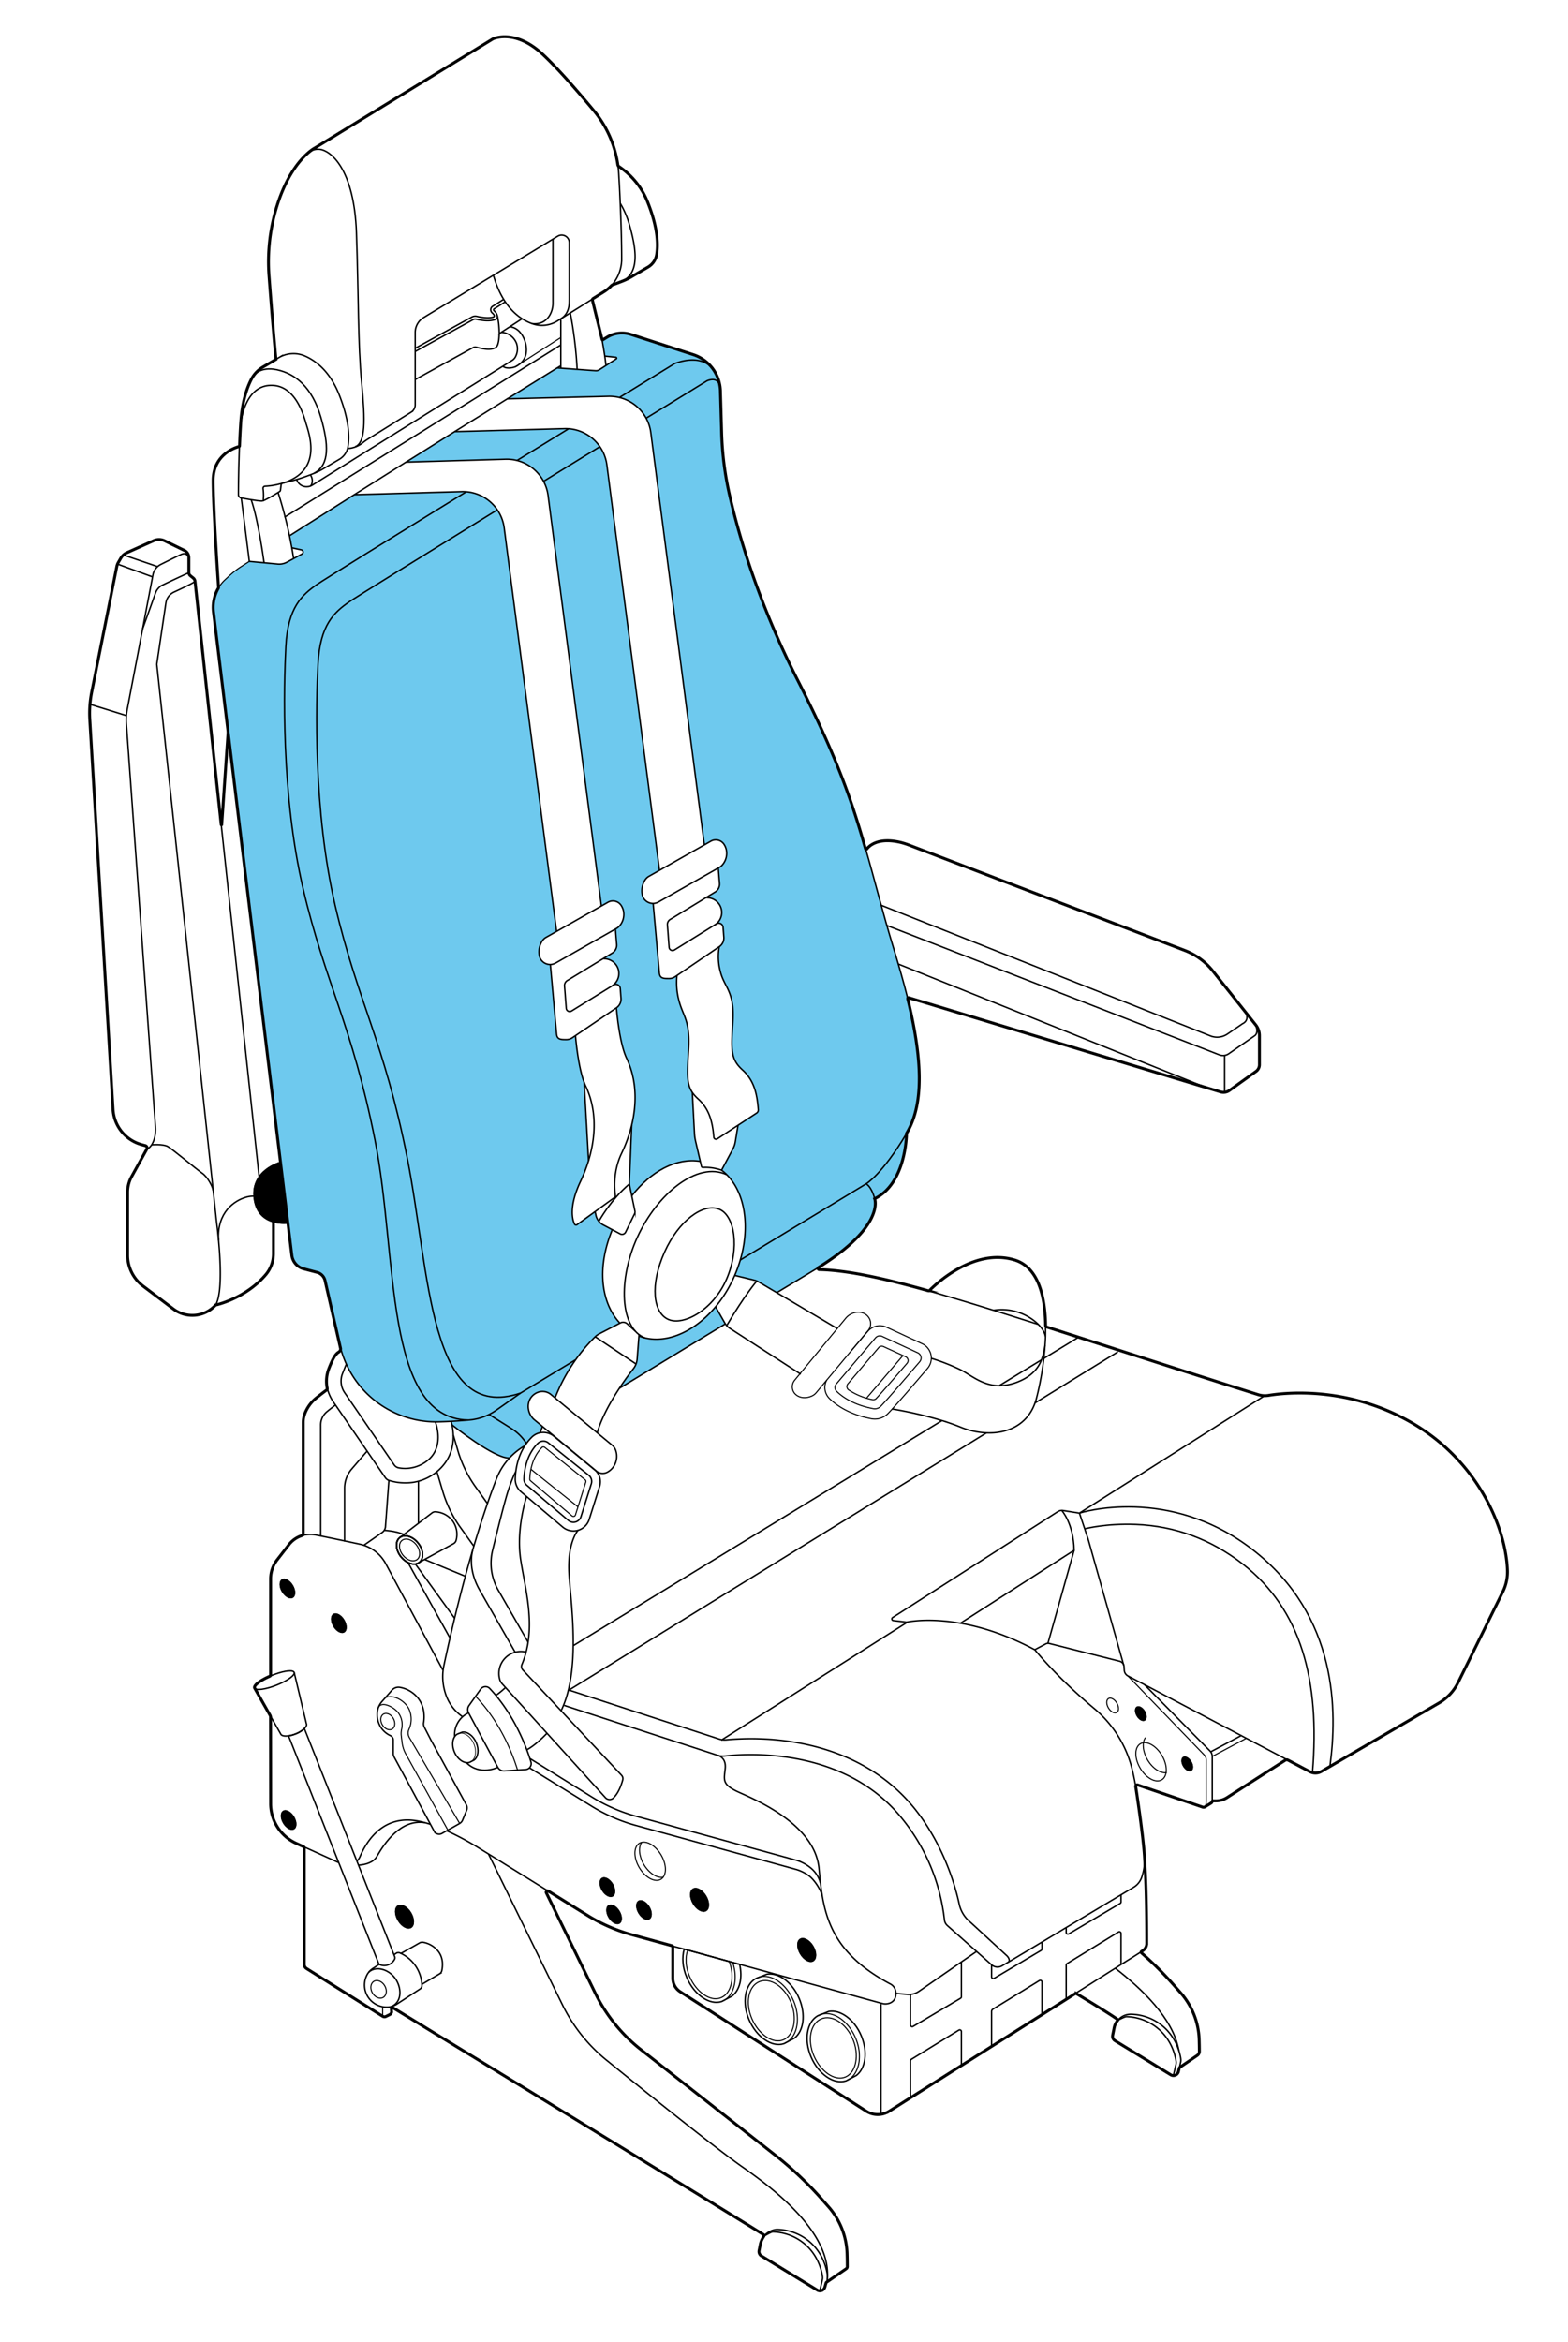 <svg viewBox="0 0 1080 1612.38" xmlns="http://www.w3.org/2000/svg"><defs><style>.cls-1{fill:#6ec9ee;}.cls-2,.cls-3,.cls-4,.cls-5{fill:none;stroke:#000;stroke-miterlimit:10;}.cls-3{stroke-width:0.75px;}.cls-4{stroke-width:0.5px;}.cls-5{stroke-width:2px;}</style></defs><g data-sanitized-data-name="Capa 2" data-name="Capa 2" id="Capa_2"><path d="M820.64,1212.52c1.58,2.64,1.57,5.55,0,6.5s-4.15-.43-5.73-3.07-1.57-5.55,0-6.5S819.06,1209.88,820.64,1212.52Z"></path><path d="M788.67,1177.89c1.58,2.64,1.57,5.55,0,6.49s-4.16-.42-5.73-3.06-1.57-5.55,0-6.5S787.1,1175.24,788.67,1177.89Z"></path><path d="M618.68,663.64c2.43,8.3,4.74,16.66,6.54,23.94,9.87,40.46,11.62,72.21-.82,92.67-17,28.59-27.92,34.73-27.92,34.73L509.86,867.4C516.73,844,513,821,500.53,808.64a32.43,32.43,0,0,0-3.56-3.09l7.8-14.61a15.91,15.91,0,0,0,1.68-5l1.87-11.36,12.82-8.37a2.55,2.55,0,0,0,1.15-2.32c-.86-11.29-3-20.26-10.84-27.35-8.17-7.41-7.92-13.28-6.66-33.45s-5.58-23.23-8.39-33.45a39.59,39.59,0,0,1-1-17.91,7.32,7.32,0,0,0,3.18-6.64l-.54-6.76a3,3,0,0,0-4.6-2.32l-.9.55A10.16,10.16,0,0,0,486.62,618l-.12-.19,6.26-3.81a6.37,6.37,0,0,0,2.85-5.83l-.85-10.57.71-.4a7.19,7.19,0,0,0,1.84-1.45,12.12,12.12,0,0,0,2.9-10.93,11.14,11.14,0,0,0-1.58-3.59,6.79,6.79,0,0,0-9-2.07l-4.48,2.54h0L448.26,297.82a28.46,28.46,0,0,0-3.21-9.94L487,262.13c6.55-2.57,8.4,1.34,8.91,3.71a.59.59,0,0,1,0,.14c.09.56.16,1.12.2,1.69.07.76.1,1.52.1,2.29l.81,27.89a219.59,219.59,0,0,0,5.3,42.19c6.2,27.4,19.62,74.17,47,128C575,518.35,585.78,548.56,595,580.45l.91,3.12c3.81,13.1,7.29,26.26,10.95,39.6q1.89,6.92,3.89,13.92,2.12,7.44,4.42,15C616.36,655.84,617.53,659.73,618.68,663.64Z" class="cls-1"></path><path d="M624.4,780.25s0,34.22-21.95,44.94c-2.55-9.19-6-10.21-6-10.21S607.37,808.84,624.4,780.25Z" class="cls-1"></path><path d="M602.45,825.19s7.48,18.6-38.63,47.28l-.05,0c-5.56,3.34-15.72,9.47-28.72,17.35h0l-12.36-7.32a10.76,10.76,0,0,0-1.4-.7,10.34,10.34,0,0,0-1.63-.53L506,878a89.84,89.84,0,0,0,3.84-10.62L596.48,815S599.9,816,602.45,825.19Z" class="cls-1"></path><path d="M560.25,1339.66c2.55,4.28,2.54,9,0,10.53s-6.73-.69-9.28-5-2.55-9,0-10.53S557.69,1335.38,560.25,1339.66Z"></path><path d="M444.2,921h0c16.11,3.81,34.69-4.82,48.62-21.5l6.35,11.14c.13.23.27.45.41.66-28.17,17.1-51.37,31.19-73,44.35,3.85-5.85,7.46-10.63,9.67-13.47a12.1,12.1,0,0,0,1.82-3.25,12.49,12.49,0,0,0,.75-3.33l1.31-16.87A17.09,17.09,0,0,0,444.2,921Z" class="cls-1"></path><path d="M491.89,255.23a27,27,0,0,1,4,10.61c-.51-2.37-2.36-6.28-8.91-3.71l-41.95,25.75a28.7,28.7,0,0,0-18.42-14.24l38.2-23.45c16-5.77,23.42.38,26,3.48l.11.13q.48.66.93,1.35Z" class="cls-1"></path><path d="M486.46,1305.11c2.55,4.28,2.54,9,0,10.53s-6.73-.69-9.28-5-2.55-9,0-10.53S483.9,1300.83,486.46,1305.11Z"></path><path d="M479.12,785.68l3.19,13.78c-16.54-2.64-33.92,6.83-47.17,23.74l-1.22-5.84a18.94,18.94,0,0,1-.34-2.38,17.75,17.75,0,0,1-.05-2.42l1.57-38c3.87-16,3.11-32.14-3.51-46.07-5.21-11-7-34.67-7-34.67l0,0a7.3,7.3,0,0,0,3.16-6.62l-.54-6.76a3,3,0,0,0-4.61-2.32l-.9.55A10.15,10.15,0,0,0,415.76,660l-.12-.2,6.25-3.8a6.37,6.37,0,0,0,2.86-5.83l-.85-10.57.71-.4a7.37,7.37,0,0,0,1.84-1.45,12.11,12.11,0,0,0,2.89-10.93,11.14,11.14,0,0,0-1.58-3.59,6.79,6.79,0,0,0-9-2.07l-4.53,2.56-36.7-282.56a28.45,28.45,0,0,0-3.14-9.81l38.8-23.86a28.53,28.53,0,0,1,4.83,12.6l36.25,279.07h0l-7.31,4.14a7.6,7.6,0,0,0-2.77,2.69,13.84,13.84,0,0,0-1.84,10l0,.15a7.56,7.56,0,0,0,7.54,5.83l4.3,47.88c.32,3.79,2.93,3.83,6.73,3.83a7.32,7.32,0,0,0,4.11-1.26l1.25-.84a47.68,47.68,0,0,0,1.6,18.09c2.81,10.21,7.62,13.28,6.37,33.45-1,16-1.37,23,2.6,28.9h0l1.45,27.89A33.44,33.44,0,0,0,479.12,785.68Z" class="cls-1"></path><path d="M386.27,253.46l11.25.83,12.79.93a3.82,3.82,0,0,0,2.37-.6l4.69-3,7.08-4.55a.61.61,0,0,0-.26-1.11l-7.58-.8h-.05c-.63-4.4-1.44-8.91-2.12-12.53l.27,1.08a.35.35,0,0,0,.52.2l2.85-1.75a19.75,19.75,0,0,1,16.43-1.95l42.93,13.91a27.1,27.1,0,0,1,13.36,9.55c-2.55-3.1-10-9.25-26-3.48l-38.2,23.45a28.39,28.39,0,0,0-7.64-.81l-69.58,1.73c12.77-7.93,24.32-15.08,34.36-21.28h0Z" class="cls-1"></path><path d="M447.33,1312.58c2.1,3.52,2.09,7.4,0,8.66s-5.53-.57-7.63-4.09-2.09-7.39,0-8.65S445.23,1309.07,447.33,1312.58Z"></path><path d="M426.74,1315.59c2.1,3.52,2.08,7.4,0,8.66s-5.53-.57-7.63-4.09-2.09-7.39,0-8.65S424.64,1312.08,426.74,1315.59Z"></path><path d="M427,910.89l-14.22,7.35a12.24,12.24,0,0,0-2.8,2,112.1,112.1,0,0,0-13.48,15.91l-.08,0h0L358.53,959c-63.32,21.44-62.26-82.53-78.09-162.19S246.23,689,230.94,623.68s-13.31-139.92-11.89-166.81,11.18-35.4,21.39-42.55c4.4-3.08,50.74-31.73,102.07-63.36a28.6,28.6,0,0,1,4.74,12.46l36.09,277.79-7.26,4.12A7.71,7.71,0,0,0,373.3,648a13.8,13.8,0,0,0-1.83,10l0,.15a7.53,7.53,0,0,0,7.54,5.82l4.3,47.89c.32,3.79,2.93,3.83,6.73,3.83a7.32,7.32,0,0,0,4.11-1.26l2.2-1.49s1.56,20.56,6,32.24v0l3,53.84a103.4,103.4,0,0,1-5.49,14.18c-8.17,17.29-5.65,26.35-4.21,29.42a1.19,1.19,0,0,0,1.78.44l12.45-9,.47,2.34a10,10,0,0,0,5.11,6.86l6.19,3.26h0C410.68,873.06,414.14,897.27,427,910.89Z" class="cls-1"></path><path d="M422.14,1296.87c2.1,3.52,2.09,7.39,0,8.65s-5.53-.56-7.63-4.08-2.09-7.39,0-8.65S420,1293.35,422.14,1296.87Z"></path><path d="M396.38,936.08l.08,0a119.21,119.21,0,0,0-14.16,26.21L379.51,960a9.11,9.11,0,0,0-8.56-1.72,10.4,10.4,0,0,0-5.07,3.52c-3.22,4.23-2.7,10.85,1.72,15.15l6,5-1.54,4.28a11.23,11.23,0,0,0-5.88,3.12,34.84,34.84,0,0,0-3.63,4.27,33.44,33.44,0,0,0-10.41-10.3l-15.35-9.62h0a37.5,37.5,0,0,0,4.95-2.94L358.53,959l37.84-22.9Z" class="cls-1"></path><path d="M391.63,295.16a28.67,28.67,0,0,1,21.54,12.32l-38.8,23.86A28.67,28.67,0,0,0,356.06,317C368.27,309.52,380.29,302.12,391.63,295.16Z" class="cls-1"></path><path d="M388.73,295.09a25.42,25.42,0,0,1,2.9.07c-11.34,7-23.36,14.36-35.57,21.87a28.18,28.18,0,0,0-7.83-.86l-68.66,2c11.6-7.28,22.82-14.29,33.53-21Z" class="cls-1"></path><path d="M362.58,993.64q-.6.83-1.14,1.68l-.84.51a44.84,44.84,0,0,0-9.62,7.85h0c-10.2.76-39.63-22.79-39.63-22.79h0c-.21-1-.44-1.81-.63-2.46q5.57-.3,11.57-.85l1.58-.14a37.08,37.08,0,0,0,13-3.73h0l15.35,9.62A33.44,33.44,0,0,1,362.58,993.64Z" class="cls-1"></path><path d="M358.53,959l-16.76,11.79a37.5,37.5,0,0,1-4.95,2.94,37.08,37.08,0,0,1-13,3.73l-1.58.14c-58.16-1.6-48.16-113.09-64-192.73s-34.22-107.74-49.51-173.11-13.3-139.91-11.89-166.8,11.18-35.41,21.4-42.56c4.42-3.1,51.22-32,102.88-63.86A28.67,28.67,0,0,1,342.51,351c-51.33,31.63-97.67,60.28-102.07,63.36-10.21,7.15-20,15.66-21.39,42.55s-3.4,101.45,11.89,166.81,33.67,93.45,49.5,173.11S295.21,980.42,358.53,959Z" class="cls-1"></path><path d="M181.85,387.4l9.46.88a11.15,11.15,0,0,0,6.38-1.31l4.54-2.47,5.74-3.12a1.54,1.54,0,0,0-.52-2.88L201,377.12c-.43-2.32-1-5.12-1.65-8.33,15.1-9.61,30-19.07,44.58-28.25l74-2.11a28,28,0,0,1,3.18.09c-51.66,31.83-98.46,60.76-102.88,63.86-10.22,7.15-20,15.66-21.4,42.56s-3.4,101.44,11.89,166.8,33.68,93.45,49.51,173.11,5.83,191.13,64,192.73q-6,.55-11.57.85-4.4.24-8.51.34l-2.36,0a68,68,0,0,1-65-49.85l-.31,0a2.44,2.44,0,0,0,0-.85l-10.64-46.52a7.61,7.61,0,0,0-5.49-5.67l-9.3-2.45a11,11,0,0,1-8.09-9.33l-2.64-21.68-5.21-42.78L157,503,147,421a26.41,26.41,0,0,1,3.34-16,1.09,1.09,0,0,0,.08-.15,0,0,0,0,1,0,0,25.54,25.54,0,0,1,4.56-5.63l2.92-2.7A59.22,59.22,0,0,1,166.2,390l5.53-3.55,8.89.83Z" class="cls-1"></path><path d="M283.22,1316.68c2.55,4.28,2.54,9,0,10.53s-6.73-.69-9.28-5-2.54-9,0-10.52S280.66,1312.4,283.22,1316.68Z"></path><path d="M237.16,1115.14c2.1,3.51,2.09,7.39,0,8.65s-5.53-.57-7.63-4.09-2.09-7.39,0-8.65S235.06,1111.62,237.16,1115.14Z"></path><path d="M202.58,1250.63c2.1,3.52,2.09,7.39,0,8.66s-5.53-.57-7.63-4.09-2.09-7.39,0-8.65S200.48,1247.12,202.58,1250.63Z"></path><path d="M201.75,1091.31c2.1,3.51,2.09,7.39,0,8.65s-5.53-.57-7.63-4.08-2.09-7.4,0-8.66S199.65,1087.79,201.75,1091.31Z"></path><path d="M188.32,841.6c-5.79-1.63-12.19-5.82-13.62-16.24-.09-.64-.15-1.26-.19-1.87a20.56,20.56,0,0,1,3.89-14c5.49-7.46,14.75-9.86,14.75-9.86l5.21,42.78A27.57,27.57,0,0,1,188.32,841.6Z"></path><path d="M209.25,108.08s3.92-6,11.07-5.27,23.66,13.1,25.19,57.53,1,76.6,3.58,103.15,2.65,41.14-4.42,44.06" class="cls-2"></path><path d="M174.4,258.89c.1-.16,4.45-6.92,16.5-4.31S215,266,221.17,287.83c5,17.73,6.2,32.07-4.81,37.94" class="cls-2"></path><path d="M427.23,140a63.56,63.56,0,0,1,6.53,15.56c5,17.73,6.2,32.07-4.81,37.94" class="cls-2"></path><path d="M181.49,344.6s-.27.68,0-2.47a40.37,40.37,0,0,0-.3-5.91,1.44,1.44,0,0,1,1.32-1.5,45.63,45.63,0,0,0,7.77-1c33.69-7.24,22.49-35.18,20.31-42.87-4.15-14.66-11.35-24.65-22-25.5-19.91-1.59-22.28,24.66-22.72,25.05" class="cls-2"></path><path d="M239.42,308.77a18.52,18.52,0,0,0,11.17-4.55c.85-.64,1.71-1.25,2.61-1.81l30-18.69a5.89,5.89,0,0,0,2.77-5v-49.8a12.07,12.07,0,0,1,5.82-10.33l92.36-56a5.24,5.24,0,0,1,7.95,4.48V206c-.09,3.41.3,10.3-6.87,14.07" class="cls-2"></path><path d="M386.27,251.74l-2.49,1.54h0c-10,6.2-21.59,13.35-34.36,21.28h0c-11.23,7-23.4,14.54-36.3,22.59-10.71,6.69-21.93,13.7-33.53,21S256.13,332.86,244,340.54c-14.55,9.18-29.48,18.64-44.58,28.25" class="cls-2"></path><path d="M191.53,339a300.89,300.89,0,0,1,10.7,45.49" class="cls-2"></path><path d="M166.19,342.78l5.54,43.68,8.89.83,10.69,1a11.15,11.15,0,0,0,6.38-1.31l4.54-2.47,5.74-3.12a1.54,1.54,0,0,0-.52-2.88L201,377.12" class="cls-2"></path><path d="M173,344c5.14,14.83,8.88,43.42,8.88,43.42" class="cls-2"></path><path d="M425.59,113.58c.24,1.84.49,4.36.6,6.22.36,6.09.72,13,1,20.16.57,12.66,1,26.38,1,38.8a27.14,27.14,0,0,1-7.06,17.82" class="cls-2"></path><path d="M380.83,164.6v43.92a16.69,16.69,0,0,1-2,8.11c-1.91,3.44-5.57,7-12.49,6.16" class="cls-2"></path><path d="M416.61,245.15l7.58.8a.61.61,0,0,1,.26,1.11l-7.08,4.55-4.69,3a3.82,3.82,0,0,1-2.37.6l-12.79-.93-11.25-.83-2.49-.18h0" class="cls-2"></path><line y2="253.46" x2="386.27" y1="219.44" x1="386.27" class="cls-2"></line><path d="M392.79,215.36a286.72,286.72,0,0,1,4.73,38.93" class="cls-2"></path><path d="M391.63,295.16c-11.34,7-23.36,14.36-35.57,21.87" class="cls-2"></path><path d="M426.63,273.64l38.2-23.45c16-5.77,23.42.38,26,3.48l0,0,.09.11a9.41,9.41,0,0,1,.93,1.35.3.3,0,0,1,.05.08" class="cls-2"></path><path d="M321.16,338.52c-51.66,31.83-98.46,60.76-102.88,63.86-10.22,7.15-20,15.66-21.4,42.56s-3.4,101.44,11.89,166.8,33.68,93.45,49.51,173.11,5.83,191.13,64,192.73" class="cls-2"></path><path d="M509.86,867.4,596.48,815s10.89-6.14,27.92-34.73" class="cls-2"></path><path d="M413.17,307.48l-38.8,23.86" class="cls-2"></path><path d="M445.05,287.88,487,262.13c6.55-2.57,8.4,1.34,8.91,3.71v0a.17.17,0,0,1,0,.07,8.49,8.49,0,0,1,.21,1.74" class="cls-2"></path><path d="M342.51,351c-51.33,31.63-97.67,60.28-102.07,63.36-10.21,7.15-20,15.66-21.39,42.55s-3.4,101.45,11.89,166.81,33.67,93.45,49.5,173.11S295.21,980.42,358.53,959l37.84-22.9h0" class="cls-2"></path><path d="M610.79,637.09l229.1,89.08a6.91,6.91,0,0,0,6.41-.76l18.1-12.56s2.65-1.75.47-7.34" class="cls-2"></path><line y2="751.93" x2="843.48" y1="726.53" x1="843.48" class="cls-2"></line><line y2="748.58" x2="830.47" y1="663.62" x1="618.65" class="cls-2"></line><path d="M606.91,623.17l226.76,89.94a12.66,12.66,0,0,0,11.76-1.3l10.46-7.13s6.31-2.53.49-9.85" class="cls-2"></path><line y2="567.72" x2="152.37" y1="819.4" x1="179.47" class="cls-2"></line><path d="M130.11,383.86s-1.33-3.95-5.18-2.24c-2.48,1.09-9.52,4.6-14.21,6.95a10.1,10.1,0,0,0-5.38,7.12L87.66,488.25a39.1,39.1,0,0,0-.59,10.13l20,277.17a23.39,23.39,0,0,1-1,9.07c-.89,2.65-2.4,5.37-5,6.47" class="cls-2"></path><path d="M130.11,394.21s-11.85,5.47-18,8.47a9.83,9.83,0,0,0-5,5.53l-8.87,24.71" class="cls-2"></path><path d="M134.34,400.2c-.78.94-9,4.86-14.48,7.38a9.84,9.84,0,0,0-5.6,7.49L108,457.28l41.2,384.25s6.13,45.28-.68,56.85" class="cls-2"></path><path d="M104.43,788.11s8-.71,11.21,1.17,19.74,15.66,23.66,18.38,7.25,9.46,7.51,11.88" class="cls-2"></path><line y2="390.06" x2="108.54" y1="382.04" x1="84.99" class="cls-2"></line><line y2="397.14" x2="105.07" y1="388.33" x1="80.96" class="cls-2"></line><line y2="492.6" x2="86.97" y1="484.77" x1="61.78" class="cls-2"></line><path d="M198.36,842.42s-20.93,2.86-23.66-17.06c-2.76-20.21,18.45-25.71,18.45-25.71Z"></path><path d="M181.43,825.7c-.77.26-4.09-3.83-12-1.53s-20.07,10.23-18.92,29.62" class="cls-2"></path><path d="M596.48,815s3.42,1,6,10.21" class="cls-2"></path><line y2="1197.96" x2="496.74" y1="1116.53" x1="625.25" class="cls-2"></line><polyline points="743.46 1041.63 743.47 1041.63 870.98 960.83" class="cls-2"></polyline><polyline points="391.38 1163.79 391.38 1163.78 679.36 986.43" class="cls-2"></polyline><line y2="965.75" x2="712.93" y1="930.63" x1="769.96" class="cls-2"></line><line y2="1132.87" x2="394.82" y1="977.98" x1="648.74" class="cls-2"></line><line y2="953.85" x2="688.3" y1="936.1" x1="717.39" class="cls-2"></line><polyline points="718.96 935.15 718.96 935.14 742.85 920.57" class="cls-2"></polyline><path d="M392,1163.5l103.31,33.65a12,12,0,0,0,4.95.54,185,185,0,0,1,44,1.18c36.46,5.4,66.29,21.62,86.28,46.9,16.39,20.74,25.91,45.51,30.13,64.94a21.8,21.8,0,0,0,7.13,12l25.18,23.15a7.77,7.77,0,0,1,1.42,1.56c.68,1,1.21,2.72-.06,3.48" class="cls-2"></path><path d="M788.3,1278.31a.57.57,0,0,0,0,.13,37.14,37.14,0,0,1-1.93,13.88,12.92,12.92,0,0,1-5.61,6.9l-8.62,5.14-37.79,22.56-16.68,10L695.75,1350l-.08,0-5.44,3.24a6.15,6.15,0,0,1-7.24-.68l-10.38-9.2-20.1-17.82a6.11,6.11,0,0,1-2-3.88,134.09,134.09,0,0,0-28.63-69.09c-39.86-50.43-108.53-45.36-122.56-43.73a12.25,12.25,0,0,1-5.17-.52L388.58,1174" class="cls-2"></path><path d="M497,805.55a32.43,32.43,0,0,1,3.56,3.09c14.34,14.25,17.13,42.48,5.49,69.38-13,30.14-39.74,48.24-61.79,43h0a32.62,32.62,0,0,1-4.05-1.25h0" class="cls-2"></path><path d="M435.14,823.2c13.25-16.91,30.63-26.38,47.17-23.74" class="cls-2"></path><path d="M427,910.89c-12.82-13.62-16.28-37.84-5.28-64.39" class="cls-2"></path><path d="M444.23,921.05c-17.44-6.75-18.48-40.46-5.24-69.35,13.69-29.86,41.23-52.5,61.54-43.06" class="cls-2"></path><path d="M500.53,880.34c-9.13,21.23-29.46,32.5-40.06,28s-13-23.62-2.67-46.57c9.45-21.08,26.31-33.9,37.57-29.36C506.05,836.74,509.66,859.11,500.53,880.34Z" class="cls-2"></path><path d="M244,340.54l74-2.11a28,28,0,0,1,3.18.09,28.69,28.69,0,0,1,26.09,24.9l36.09,277.79" class="cls-2"></path><path d="M279.57,318.13l68.66-2a28.18,28.18,0,0,1,7.83.86,28.68,28.68,0,0,1,21.45,24.12l36.7,282.56" class="cls-2"></path><path d="M454.25,599.16h0L418,320.08a28.68,28.68,0,0,0-29.27-25l-75.63,2.06" class="cls-2"></path><path d="M349.4,274.56,419,272.83a28.7,28.7,0,0,1,29.27,25l36.87,283.83" class="cls-2"></path><path d="M238.57,939.11c-.09.14.28-1-2.69,6.53a14.09,14.09,0,0,0,1.51,13.1l34.07,49.64a4.92,4.92,0,0,0,3.34,2.11,24.56,24.56,0,0,0,20.9-6.13c10.33-9.73,4.35-25,4.13-25.56" class="cls-2"></path><path d="M904,1220.35c5.34-64-7.92-112.36-48-143.66-21.83-17-46.67-26.22-73.84-27.27-20.59-.8-34.9,3-35,3" class="cls-2"></path><path d="M916,1216.12c5.15-38,5.58-103.44-52.64-148.89s-119.91-25.6-119.91-25.6" class="cls-2"></path><path d="M774,1146.35l-24.51-86.78-6-17.94-11.29-1.79a5.18,5.18,0,0,0-3.6.75L614.8,1113.53a1.13,1.13,0,0,0,.48,2.07l9.26,1.08s36.62-8.59,88.2,19" class="cls-2"></path><path d="M220.87,1057.33V981a11.91,11.91,0,0,1,4.51-9.36l1.22-1c1.27-1,3.59-2.81,4.49-3.49" class="cls-2"></path><path d="M494.12,1208.34a4,4,0,0,1,.64.18h0c1.59.56,5.37,2.55,4.76,8.83-.76,7.92-2.55,11,9.19,16.34s52.69,22.13,55.41,52.77c.29,3.29.6,6.54,1,9.74,0,0,0,0,0,.06,3,26.09,10.36,49.51,48.24,69.57a6.84,6.84,0,0,1,3.58,5.09c.38,2.73,0,6.21-3.79,7.91a8.37,8.37,0,0,1-5.65.33l-98.08-26.92-4.74-1.3-2.41-.66-28.63-7.85-2.4-.66-8.09-2.1" class="cls-2"></path><path d="M245.82,1281.19A9.67,9.67,0,0,0,248,1278c5-11.63,16.65-29.25,40.75-24.24,1.28.27,2.58.58,3.9.94h0c1.28.35,2.58.74,3.87,1.17" class="cls-2"></path><path d="M292.68,1254.74h0C276,1252,264.72,1269,259.56,1278c-2.39,4.18-7.75,5.64-12.6,6" class="cls-2"></path><path d="M768.16,1354.91c17.92,13.88,39.8,34.35,43.75,56.49,0,0,0,0,0,0" class="cls-2"></path><path d="M776.91,1153.76l52.4,54.21a5.36,5.36,0,0,1,1.51,3.74v28.42c0,.36-.17,3.36-1,3.85" class="cls-3"></path><path d="M788.36,1159.78l45.09,45.64a5.36,5.36,0,0,1,1.51,3.73v31.09" class="cls-2"></path><path d="M617.06,1372.21l7.71.73a12.34,12.34,0,0,0,8.19-2.14l39.65-27.42" class="cls-2"></path><line y2="1455.66" x2="606.79" y1="1379.51" x1="606.79" class="cls-2"></line><path d="M271.84,1346.89a2.31,2.31,0,0,1-.13,2,8.16,8.16,0,0,1-3.48,3.36,8.25,8.25,0,0,1-6.12.41,2.26,2.26,0,0,1-1.44-1.34l-61.92-156.36a21.45,21.45,0,0,0,4.76-1.3,18.46,18.46,0,0,0,6.14-3.75Z" class="cls-2"></path><path d="M382.3,962.35a121.86,121.86,0,0,1,27.64-42.14,11.9,11.9,0,0,1,2.8-2l14.51-7.5a4.25,4.25,0,0,1,4.89.71c1.41,1.36,3.36,3.17,5.38,4.88" class="cls-2"></path><path d="M440.15,918.77l-1.31,16.88a12.36,12.36,0,0,1-2.57,6.58c-5.59,7.16-19.95,26.66-25,44.32" class="cls-2"></path><line y2="938.98" x2="438.09" y1="920.21" x1="409.94" class="cls-2"></line><path d="M285.93,239.76,325,218.24a4.83,4.83,0,0,1,3.47-.47c1.76.43,7.28,1.6,11.19.56a1,1,0,0,0,.61-1.5A5.77,5.77,0,0,0,339,215.4a2.88,2.88,0,0,1-1-2,2.8,2.8,0,0,1,1.3-2.56l7.56-4.77" class="cls-2"></path><path d="M285.93,242l40-22a2.81,2.81,0,0,1,2-.27c2.61.63,9.54,2,13.89-.08a1.15,1.15,0,0,0,.6-.71c.26-.9.39-2.84-2.15-5.05a.8.8,0,0,1,.09-1.29l7.56-4.78" class="cls-2"></path><path d="M285.93,261.29l40-22.05a2.87,2.87,0,0,1,2-.28c2.61.64,10.22,3,13.89-.07,1.7-1.44,1.95-7.08,2-8.74a.84.84,0,0,1,.4-.71l15.34-10" class="cls-2"></path><path d="M342.54,217.23a60.23,60.23,0,0,1,1.31,13.61" class="cls-2"></path><line y2="356.07" x2="195.93" y1="237.45" x1="386.27" class="cls-2"></line><path d="M351.2,224.93c5.6.6,8.77,5.38,10.24,9.51,1.54,4.35,3.05,13.37-6.48,18.07,0,0-5.48,2.14-8.64-.37" class="cls-2"></path><path d="M345.33,228.75a11.88,11.88,0,0,1,10.46,7.7,11.72,11.72,0,0,1-.66,9,6.36,6.36,0,0,1-2.4,2.66L215.07,334a7,7,0,0,1-3.34,1.05,7.1,7.1,0,0,1-7.39-4.95" class="cls-2"></path><path d="M213.8,334.56c1-.44,2.39-4.47-.12-7.75" class="cls-2"></path><path d="M365,1210.59l42.33,26.26A116.75,116.75,0,0,0,438,1250.27l109.77,30.13a27.7,27.7,0,0,1,10,5,19.78,19.78,0,0,1,7.29,10.89" class="cls-2"></path><path d="M364.74,1217l42.56,26.26A116.75,116.75,0,0,0,438,1256.63l109.77,30.13a27.7,27.7,0,0,1,10,5c3,2.44,7.45,8.59,8.56,13.47" class="cls-2"></path><path d="M426.6,955.7c21.64-13.16,44.84-27.25,73-44.35" class="cls-2"></path><path d="M396.44,974l-.06,0" class="cls-2"></path><path d="M318.65,1181.82A30.28,30.28,0,0,1,307,1166.39a37.65,37.65,0,0,1-1.14-20.43c14.31-66.92,28.35-108,36.11-128a45.06,45.06,0,0,1,18.61-22.17l.84-.51" class="cls-2"></path><path d="M563.82,872.48c-5.55,3.33-15.73,9.48-28.77,17.38" class="cls-2"></path><path d="M731.3,1039.78s8.17,8.9,8.51,27.45l-78.32,50.19" class="cls-2"></path><line y2="1131.29" x2="721.78" y1="1067.23" x1="739.81" class="cls-2"></line><path d="M492.85,899.54l6.35,11.15a11,11,0,0,0,3.59,3.79L551.55,946" class="cls-2"></path><path d="M506,878l13.63,3.29a11.55,11.55,0,0,1,3,1.23l54,32" class="cls-2"></path><path d="M521.28,881.85s-8.45,9.77-20.75,30.69" class="cls-2"></path><path d="M684.29,902a36.12,36.12,0,0,1,30.91,9.74c2.73,2.77,4.49,5.75,4.92,8.46" class="cls-2"></path><path d="M641.46,935.07a145.61,145.61,0,0,1,20,7.82c7.2,3.63,15,10.94,26.81,11a35.1,35.1,0,0,0,13.57-2.93c9.08-3.76,13.33-9.31,15.52-14.82a43.28,43.28,0,0,0,2.42-10.05" class="cls-2"></path><path d="M382.73,662.93a7.62,7.62,0,0,1-11.23-4.82l0-.14a13.8,13.8,0,0,1,1.83-10,7.63,7.63,0,0,1,2.78-2.69l42.66-24.19a6.81,6.81,0,0,1,9,2.08,11.14,11.14,0,0,1,1.58,3.59,12.08,12.08,0,0,1-2.89,10.93,7.6,7.6,0,0,1-1.84,1.45Z" class="cls-2"></path><path d="M423.9,639.59l.85,10.57a6.35,6.35,0,0,1-2.86,5.82l-31.14,19a4,4,0,0,0-1.93,3.74L390,694.11a2.39,2.39,0,0,0,3.65,1.86l28.94-17.9a3,3,0,0,1,4.61,2.33l.54,6.76a7.32,7.32,0,0,1-3.18,6.64l-30.36,20.6a7.32,7.32,0,0,1-4.11,1.26c-3.8,0-6.41,0-6.73-3.83l-4.3-47.9" class="cls-2"></path><path d="M415.76,660a10.15,10.15,0,0,1,5.91,18.64" class="cls-2"></path><path d="M453.59,620.9a7.63,7.63,0,0,1-11.23-4.82l0-.14a13.84,13.84,0,0,1,1.84-10,7.45,7.45,0,0,1,2.77-2.69l42.67-24.19a6.81,6.81,0,0,1,9,2.08,11.14,11.14,0,0,1,1.58,3.59,12.12,12.12,0,0,1-2.9,10.93,7.24,7.24,0,0,1-1.84,1.45Z" class="cls-2"></path><path d="M494.76,597.56l.85,10.57a6.34,6.34,0,0,1-2.85,5.82l-31.15,19a4,4,0,0,0-1.92,3.74l1.16,15.43a2.39,2.39,0,0,0,3.65,1.86L493.44,636a3,3,0,0,1,4.6,2.33l.54,6.76a7.32,7.32,0,0,1-3.18,6.64L465,672.37a7.32,7.32,0,0,1-4.11,1.26c-3.8,0-6.41,0-6.73-3.83l-4.3-47.9" class="cls-2"></path><path d="M486.62,618a10.16,10.16,0,0,1,5.92,18.64" class="cls-2"></path><path d="M396.38,712.91s1.8,23.71,7,34.66c9.35,19.66,6.87,43.66-3.5,65.62-8.17,17.29-5.65,26.34-4.21,29.42a1.19,1.19,0,0,0,1.78.44l25.85-18.71a1.41,1.41,0,0,0,.56-1.34c-.5-3.33-1.89-16.2,4.21-28.91,10.51-21.89,12.86-46,3.51-65.62-5.21-11-7-34.66-7-34.66" class="cls-2"></path><path d="M495.4,651.77a39.59,39.59,0,0,0,1,17.91c2.81,10.21,9.65,13.28,8.39,33.45s-1.51,26,6.66,33.44c7.83,7.1,10,16.07,10.84,27.36a2.52,2.52,0,0,1-1.15,2.31L494,784a1.52,1.52,0,0,1-2.34-1.15c-.92-10.8-3.17-19.43-10.76-26.3-8.17-7.4-7.91-13.28-6.65-33.45s-3.56-23.23-6.37-33.44a48,48,0,0,1-1.6-18.1" class="cls-2"></path><path d="M662.19,1350.58h0v24a1.18,1.18,0,0,1-.57,1L628.9,1395a1.17,1.17,0,0,1-1.77-1v-21.1" class="cls-2"></path><path d="M662.19,1421.9v-23.37a1.17,1.17,0,0,0-1.78-1l-32.72,20.11a1.16,1.16,0,0,0-.56,1v25.43" class="cls-2"></path><path d="M717.68,1386.82v-22.4a1.17,1.17,0,0,0-1.78-1l-27.67,17-4.35,2.69a1.88,1.88,0,0,0-.9,1.61v24h0" class="cls-2"></path><path d="M717.68,1336.88v4.76a1.18,1.18,0,0,1-.57,1l-32.35,19.21a1.17,1.17,0,0,1-1.77-1v-8.27" class="cls-2"></path><path d="M772.15,1304.36v4.93a1.18,1.18,0,0,1-.57,1l-35.45,21a1.17,1.17,0,0,1-1.77-1v-3.42" class="cls-2"></path><path d="M734.36,1376.28v-23.54a1.16,1.16,0,0,1,.56-1L770.37,1330a1.17,1.17,0,0,1,1.78,1v21.43h0" class="cls-2"></path><path d="M290.57,1366l12.31-7.29a3.28,3.28,0,0,0,1.4-2c.59-2.69,1.4-8.74-2.6-13.66a17.05,17.05,0,0,0-10.39-6,3.86,3.86,0,0,0-2.36.48s-12.83,7.35-12.83,7.18" class="cls-2"></path><ellipse transform="translate(-649.8 313.85) rotate(-30)" ry="6.4" rx="4.91" cy="1369.46" cx="260.75" class="cls-3"></ellipse><path d="M300.93,1013.07l4,13.45a83,83,0,0,0,12.05,24.76l9.42,13.19" class="cls-2"></path><path d="M312.23,987.86l3.15,10.71a82.64,82.64,0,0,0,12,24.75l8.35,11.69" class="cls-2"></path><path d="M321.31,1213.49c9.4,9.25,21.56,3.13,21.56,3.13" class="cls-2"></path><path d="M313.18,1195.53a16.55,16.55,0,0,1,9.56-16.41" class="cls-2"></path><path d="M331.05,1162.84l-8,11.25a4.78,4.78,0,0,0-.32,5l20.13,37.5a4.77,4.77,0,0,0,4.51,2.51l14.68-.94a4.08,4.08,0,0,0,3.65-5.23c-2.95-9.77-11.15-32.31-28.4-50.59A4.07,4.07,0,0,0,331.05,1162.84Z" class="cls-2"></path><path d="M327.5,1167.84a3.74,3.74,0,0,1,.76.63c17,18,25.17,40,28.24,50.08" class="cls-3"></path><path d="M367.6,977l43.1,35.67a6.84,6.84,0,0,0,7.66.76A12.21,12.21,0,0,0,423,1009a12.73,12.73,0,0,0,1.11-10.54,8.12,8.12,0,0,0-2.58-3.69l-42-34.76a9.11,9.11,0,0,0-8.56-1.72,10.4,10.4,0,0,0-5.07,3.52C362.66,966.06,363.18,972.68,367.6,977Z" class="cls-2"></path><path d="M394.93,1053.92a11.46,11.46,0,0,1-7.38-2.72L358.94,1027a11.35,11.35,0,0,1-4.05-9c.18-6.64,1.9-19.18,11.32-28.59a11.28,11.28,0,0,1,8-3.32,11.5,11.5,0,0,1,7.18,2.52l27.81,22.87a10.63,10.63,0,0,1,3.78,11.79l-7.15,22.68A11.41,11.41,0,0,1,394.93,1053.92Z" class="cls-2"></path><path d="M377.67,993.25l27.82,22.29a5.43,5.43,0,0,1,1.79,5.89l-7.14,22.67a5.44,5.44,0,0,1-8.71,2.52l-28.62-24.22a5.4,5.4,0,0,1-1.92-4.27c.14-5.09,1.43-16.39,9.56-24.52A5.43,5.43,0,0,1,377.67,993.25Z" class="cls-2"></path><path d="M394.93,1043.92a1.41,1.41,0,0,1-.92-.35l-28.61-24.22a1.4,1.4,0,0,1-.52-1.11c.12-4.15,1.17-14.57,8.4-21.8a1.35,1.35,0,0,1,1-.39,1.48,1.48,0,0,1,.93.33L403,1018.66a1.45,1.45,0,0,1,.48,1.57l-7.14,22.67A1.45,1.45,0,0,1,394.93,1043.92Z" class="cls-3"></path><line y2="1037.3" x2="398.09" y1="1011.44" x1="365.68" class="cls-3"></line><path d="M386.47,1177.72a72.57,72.57,0,0,0,4.91-13.93c2.41-9.74,3.32-20.4,3.44-30.92.22-18.42-2-36.41-2.84-48.28-1.61-22.46,6.11-31.12,6.11-31.12" class="cls-2"></path><path d="M362.71,1030.18s-7.25,21.73-4.18,42.84c3,20.55,11.55,47.74.92,72.84a3.52,3.52,0,0,0,.7,3.78l68,72.5a3.41,3.41,0,0,1,.76,3.19c-1.88,6.83-4.42,10.48-6.43,12.42a3.83,3.83,0,0,1-5.48-.24l-71.14-78.39a7.46,7.46,0,0,1-1.79-3.54,15.14,15.14,0,0,1,18.32-18.29" class="cls-2"></path><path d="M355.27,1013.07s-1.5,2.08-5.08,12.55c-2.26,6.61-7.42,27.29-10.92,41.62a37.3,37.3,0,0,0,3.91,27.44l20.56,35.77" class="cls-2"></path><path d="M325.54,1067.24c-2.27,9.31.1,19.13,4.87,27.44l24.47,42.77" class="cls-2"></path><line y2="986.25" x2="372.09" y1="981.97" x1="373.63" class="cls-2"></line><path d="M476.86,752l1.45,27.9a33.44,33.44,0,0,0,.81,5.81l4,17.2a1,1,0,0,0,1,.76A33.3,33.3,0,0,1,497,805.55l7.8-14.61a15.91,15.91,0,0,0,1.68-5l1.87-11.36" class="cls-2"></path><path d="M435.1,774.55l-1.57,38a19.31,19.31,0,0,0,.39,4.8l3.41,16.37a2.81,2.81,0,0,1-.22,1.76l-6.2,12.7a2.74,2.74,0,0,1-3.75,1.22l-11.67-6.17a9.94,9.94,0,0,1-5.11-6.86l-.47-2.34" class="cls-2"></path><path d="M412.47,840.78s8-14.82,21.11-25.8" class="cls-2"></path><line y2="799.02" x2="405.38" y1="745.15" x1="402.37" class="cls-2"></line><path d="M544.67,1378.09c4.63,10.83,2.39,22.91-5,26.08s-17.2-3.77-21.83-14.6-2.37-22.18,5.05-25.35S540,1367.26,544.67,1378.09Z" class="cls-3"></path><path d="M547.12,1403.11c6.46-4.88,8-16.42,3.3-27.48s-14.28-18-22.3-16.57l-7.71,3.06c-7.43,4.32-9.48,16.55-4.48,28.25,5.1,11.92,15.74,19.26,24.07,16.48Z" class="cls-2"></path><path d="M520.41,1362.12a10.19,10.19,0,0,1,1.28-.64c8.45-3.62,19.58,3.46,24.86,15.81s2.53,25.62-5.93,29.23" class="cls-3"></path><path d="M326.58,1211.63c2.81-2.12,3.49-7.14,1.44-12s-6.21-7.81-9.7-7.2l-3.35,1.33c-3.23,1.88-4.13,7.2-2,12.29s6.84,8.37,10.46,7.16Z" class="cls-2"></path><path d="M315,1193.81a3.55,3.55,0,0,1,.55-.28c3.68-1.57,8.52,1.51,10.81,6.87s1.1,11.15-2.58,12.72" class="cls-4"></path><path d="M587.39,1403.7c4.63,10.83,2.38,22.91-5,26.08s-17.2-3.76-21.83-14.6-2.37-22.18,5.05-25.35S582.76,1392.87,587.39,1403.7Z" class="cls-3"></path><path d="M589.84,1428.72c6.45-4.88,8-16.41,3.3-27.47s-14.28-18-22.3-16.58l-7.71,3.06c-7.43,4.32-9.48,16.56-4.48,28.26,5.09,11.91,15.74,19.25,24.07,16.47Z" class="cls-2"></path><path d="M563.13,1387.73a11.6,11.6,0,0,1,1.27-.64c8.46-3.61,19.59,3.46,24.87,15.81s2.52,25.62-5.93,29.24" class="cls-3"></path><path d="M496.76,1375.15c-7.42,3.17-17.2-3.77-21.83-14.6-2.77-6.47-3.07-13.13-1.28-18.11l28.63,7.85C506.26,1360.79,503.9,1372.09,496.76,1375.15Z" class="cls-3"></path><path d="M504.24,1374.08l-4.85,2.56-1.64.86-.63.33c-8.33,2.77-19-4.56-24.06-16.48-3-6.92-3.45-14-1.81-19.57l2.4.66,28.63,7.85,2.41.66,4.74,1.3C511.6,1361.39,509.6,1370,504.24,1374.08Z" class="cls-2"></path><path d="M497.75,1377.5a11.12,11.12,0,0,0,1.64-.86c6.59-4.19,8.85-15,5.3-25.69" class="cls-3"></path><path d="M362.85,1204.54s5.21-2.32,13.89-11.34" class="cls-2"></path><path d="M348.17,1161.7a62.86,62.86,0,0,1-6.63,5.44" class="cls-2"></path><path d="M270,1163.46l-6.95,7.93a12.71,12.71,0,0,0-3.17,7.54,16.42,16.42,0,0,0,3,11,16.06,16.06,0,0,0,6.06,4.89,3.36,3.36,0,0,1,1.92,3.06v9.22a5.15,5.15,0,0,0,.61,2.43l27.59,51.08a3.89,3.89,0,0,0,5.34,1.53l12.18-6.88a4.61,4.61,0,0,0,2-2.23l2.8-6.73a4.5,4.5,0,0,0-.2-3.89L296.91,1198l-4.63-9a5,5,0,0,1-.49-3.14c.56-3.37,1.1-11.43-4.75-17.93a20.6,20.6,0,0,0-11.44-6.33A6,6,0,0,0,270,1163.46Z" class="cls-2"></path><path d="M265.32,1168.74c5.59-2.7,13.76,2.17,16.45,7.94a16.85,16.85,0,0,1-.15,13.93,6.15,6.15,0,0,0,.37,5.58l34.58,59" class="cls-3"></path><path d="M260.62,1175.33c2.38-4.5,10.71-.23,13.74,3.79a13.86,13.86,0,0,1,2.24,11.39,12.78,12.78,0,0,0-.23,4.4l.62,4.93a21.24,21.24,0,0,0,2.47,7.55l29,52.4" class="cls-3"></path><ellipse transform="translate(-553.38 289.25) rotate(-29.78)" ry="5.97" rx="4.39" cy="1185.09" cx="267.17" class="cls-3"></ellipse><line y2="1196.63" x2="858.42" y1="1209.15" x1="834.96" class="cls-3"></line><line y2="1194.76" x2="854.87" y1="1205.95" x1="833.89" class="cls-2"></line><ellipse transform="translate(-493.55 569.51) rotate(-30.83)" ry="5.57" rx="3.35" cy="1179.6" cx="785.8"></ellipse><ellipse transform="translate(-493.4 558.77) rotate(-30.83)" ry="5.57" rx="3.35" cy="1173.96" cx="766.4" class="cls-3"></ellipse><ellipse transform="translate(-506.78 590.79) rotate(-30.83)" ry="5.57" rx="3.35" cy="1214.23" cx="817.77"></ellipse><ellipse transform="translate(-609.56 474.54) rotate(-30.84)" ry="9.02" rx="5.42" cy="1342.44" cx="555.59"></ellipse><ellipse transform="translate(-602.28 431.83) rotate(-30.84)" ry="9.02" rx="5.42" cy="1307.89" cx="481.8"></ellipse><ellipse transform="translate(-636.94 329.3) rotate(-30.84)" ry="9.02" rx="5.42" cy="1319.46" cx="278.56"></ellipse><ellipse transform="translate(-611.27 413.2) rotate(-30.84)" ry="7.42" rx="4.46" cy="1314.87" cx="443.5"></ellipse><ellipse transform="translate(-606.78 398.06) rotate(-30.84)" ry="7.42" rx="4.46" cy="1299.15" cx="418.31"></ellipse><ellipse transform="translate(-539.78 277.55) rotate(-30.84)" ry="7.42" rx="4.46" cy="1117.42" cx="233.33"></ellipse><ellipse transform="translate(-614.12 278.98) rotate(-30.84)" ry="7.42" rx="4.46" cy="1252.92" cx="198.75"></ellipse><ellipse transform="translate(-532.57 256.04) rotate(-30.84)" ry="7.42" rx="4.46" cy="1093.59" cx="197.93"></ellipse><ellipse transform="translate(-615.73 403.06) rotate(-30.84)" ry="7.42" rx="4.46" cy="1317.88" cx="422.91"></ellipse><ellipse transform="matrix(0.86, -0.51, 0.51, 0.86, -507.42, 578.33)" ry="14.44" rx="8.68" cy="1209.15" cx="794.85" class="cls-3"></ellipse><path d="M789,1196.12c-2.52,3.25-2,9.63,1.46,15.5,3.59,6,9.17,9.5,13.26,8.58" class="cls-3"></path><ellipse transform="translate(-593.38 410.67) rotate(-30.83)" ry="14.44" rx="8.68" cy="1281.19" cx="447.89" class="cls-3"></ellipse><path d="M442.08,1268.16c-2.52,3.25-2.05,9.63,1.46,15.5s9.17,9.5,13.26,8.58" class="cls-3"></path><line y2="1073.53" x2="292.48" y1="1085.1" x1="320.52" class="cls-2"></line><line y2="1019.65" x2="288.19" y1="1048.5" x1="288.19" class="cls-2"></line><path d="M288.89,1075.46c-3.26,2.61-8.94.93-12.69-3.75s-4.15-10.59-.88-13.21,8.94-.93,12.69,3.75,4.15,10.59.88,13.21" class="cls-2"></path><path d="M275.32,1058.5c-3.27,2.62-2.87,8.53.88,13.21s9.43,6.36,12.69,3.75l23.47-12.8a3.66,3.66,0,0,0,1.79-2.25,15.69,15.69,0,0,0-2.94-14.11,16,16,0,0,0-11.13-5.57,3.6,3.6,0,0,0-2.49.72Z" class="cls-2"></path><path d="M288.89,1075.46c-3.26,2.61-8.94.93-12.69-3.75s-4.15-10.59-.88-13.21,8.94-.93,12.69,3.75,4.15,10.59.88,13.21" class="cls-2"></path><path d="M288.89,1075.46c-3.26,2.61-8.94.93-12.69-3.75s-4.15-10.59-.88-13.21,8.94-.93,12.69,3.75,4.15,10.59.88,13.21" class="cls-2"></path><path d="M287.34,1073.52c-2.51,2-6.9.73-9.8-2.89s-3.19-8.18-.68-10.19,6.91-.73,9.8,2.89,3.2,8.18.68,10.19" class="cls-3"></path><line y2="232.34" x2="386.27" y1="252.51" x1="354.96" class="cls-3"></line><line y2="1381.51" x2="263.58" y1="1388" x1="263.58" class="cls-3"></line><path d="M547.35,959.26a7.23,7.23,0,0,1,.1-9.26l35.34-42.85c3.84-4.22,9.75-4.95,13.53-2.3a8.28,8.28,0,0,1,2.34,2.56,7.52,7.52,0,0,1-.79,8.63l-35.63,42.63a8.17,8.17,0,0,1-2.39,2c-4.34,2.3-9.23,1.82-12-.92C547.65,959.59,547.49,959.42,547.35,959.26Z" class="cls-3"></path><path d="M586.26,929.93l11.45-13.45a10.92,10.92,0,0,1,12.92-2.84L635.12,925a10.93,10.93,0,0,1,3.74,17c-7.68,9-21.42,25.08-27.16,31a12.74,12.74,0,0,1-9.45,3.87,13.43,13.43,0,0,1-2-.21c-16-3-25-10-28.93-13.9A10.75,10.75,0,0,1,569.45,950" class="cls-3"></path><path d="M603,921l-27,31.73a3.69,3.69,0,0,0,.21,5c3.47,3.44,11.24,9.35,25.3,12a5.67,5.67,0,0,0,5.12-1.64c5.75-6,20.28-23,26.86-30.7a3.92,3.92,0,0,0-1.34-6.1L607.69,920A3.92,3.92,0,0,0,603,921Z" class="cls-3"></path><path d="M600.92,963.52a46.16,46.16,0,0,1-16.37-6.69,2.84,2.84,0,0,1-.55-4.19l21.19-24.89a2.84,2.84,0,0,1,3.37-.74l15.22,7a2.86,2.86,0,0,1,1,4.44c-6.54,7.64-16.09,18.72-21.18,24.18A2.83,2.83,0,0,1,600.92,963.52Z" class="cls-3"></path><line y2="962.48" x2="596.84" y1="933.19" x1="621.92" class="cls-3"></line><path d="M408.28,205.72,384,220.89a20.07,20.07,0,0,1-17.61,1.89c-8.78-3.2-20.34-11.6-26.55-33.3" class="cls-2"></path><path d="M414.44,232.61c1,5.45,2.33,12.93,2.93,19" class="cls-2"></path><path d="M720.12,911.72c0,2.28.09,6.17,0,8.45v0c-.06,2-.17,3.91-.31,5.85-.21,3.08-.5,6.12-.85,9.09h0a203.85,203.85,0,0,1-5.19,27.91c-.25.93-.53,1.82-.84,2.69-5.33,15.16-19,21.3-33.57,20.68a53.84,53.84,0,0,1-17.87-4c-4.11-1.67-8.44-3.17-12.75-4.49a272.18,272.18,0,0,0-34.46-8" class="cls-2"></path><path d="M569.6,1570.72c4.76-33.36-38.26-65-58.39-79.12-24-16.81-92.14-72.34-92.14-72.34a113,113,0,0,1-31.75-39.3l-50.87-103.69" class="cls-2"></path><path d="M188.32,839.15v23.94a22.22,22.22,0,0,1-5.23,14.35c-14.16,16.7-34.6,20.94-34.6,20.94h0a21.63,21.63,0,0,1-29.05,2.73l-21-15.86A26.55,26.55,0,0,1,87.89,864V820.75a22.28,22.28,0,0,1,2.8-10.82l10.41-18.84a1.7,1.7,0,0,0-1.1-2.47q-2.13-.52-4-1.14a26.76,26.76,0,0,1-18.15-23.91l-16-268.18a74.18,74.18,0,0,1,1.32-19l17.3-86.52A9.34,9.34,0,0,1,81.6,387l1.56-2.69a9.24,9.24,0,0,1,4.24-3.84l18.49-8.3a8.84,8.84,0,0,1,7.52.12L127,378.92a5.5,5.5,0,0,1,3.09,4.94v10.35a2.67,2.67,0,0,0,1,2.08l2,1.63a3.39,3.39,0,0,1,1.24,2.28l16.57,153.93,1.46,13.59a.18.18,0,0,0,.35,0l4.33-62.85A10.29,10.29,0,0,0,157,503L147,421a26.41,26.41,0,0,1,3.34-16,1.31,1.31,0,0,0,.18-.75c-.34-4.95-3.7-54.87-3.7-73.47,0-18,15.37-22.73,17.82-23.36a.47.47,0,0,0,.34-.43c.22-5.44.49-10.89.87-16.55,1-14.49,4.46-23.94,7.3-29.4a20.72,20.72,0,0,1,7.94-8.35l9-5.32h0c-1.66-16.92-3.58-41.26-4.76-56.94A129.19,129.19,0,0,1,190.7,142c10-32.1,26.21-40.15,26.21-40.15L339.47,26.81s15-7.41,34.38,10.64c10.46,9.72,24.39,25.79,35,38.52a75.29,75.29,0,0,1,16.7,37.5,1.68,1.68,0,0,0,.77,1.18,52.58,52.58,0,0,1,19.86,24.7c7.16,18,7.19,29.6,6.08,36a12.24,12.24,0,0,1-5.87,8.48l-11.63,6.8a42.12,42.12,0,0,1-5.81,2.83c-1.84.73-4.24,1.65-7,2.62a2.35,2.35,0,0,0-.86.57,25.72,25.72,0,0,1-5.18,4.24l-7.41,4.64a1,1,0,0,0-.45,1l.2,1,6.46,26.17a.35.35,0,0,0,.52.2l2.85-1.75a19.75,19.75,0,0,1,16.43-1.95l42.93,13.91A27.16,27.16,0,0,1,496.23,270l.81,27.89a219.59,219.59,0,0,0,5.3,42.19c6.2,27.4,19.62,74.17,47,128C575,518.35,585.78,548.56,595,580.45l1.14,3.89a.49.49,0,0,0,.86.17c1.74-2.31,7.89-8.23,23.32-4.59a52.66,52.66,0,0,1,5.52,1.72L816.1,654.31a45.2,45.2,0,0,1,19.23,14.08l29.54,37.12a11.91,11.91,0,0,1,2.6,7.42v20a5.69,5.69,0,0,1-2.37,4.62l-18.28,13.11a7.06,7.06,0,0,1-6.18,1L626,686.83a.63.63,0,0,0-.79.75c9.87,40.45,11.62,72.21-.82,92.67,0,0,0,34.22-21.95,44.94,0,0,7.48,18.6-38.63,47.28a.83.83,0,0,0,.42,1.53c18.45.36,43.61,5.68,74,14.25l1.11.31a.94.94,0,0,0,.95-.25c3.54-3.6,30.34-29.64,58.65-20.91,15.87,4.9,20.94,24.31,21.25,45.11a1.1,1.1,0,0,0,.77,1c39.94,12.76,87.88,28.39,145.65,46.57a15.44,15.44,0,0,0,7.11.51c12.13-2,54.34-6.33,97.64,18.24,46.34,26.29,65.83,72.56,66.92,102.15a30.88,30.88,0,0,1-3.15,14.76l-30.79,62.45a33.48,33.48,0,0,1-13.22,14.17l-81,47.12a8.16,8.16,0,0,1-7.87.17l-15.16-8a1.83,1.83,0,0,0-1.85.08l-40.1,25.74a14.23,14.23,0,0,1-7.68,2.25h-2a.56.56,0,0,0-.55.44,1.82,1.82,0,0,1-.73,1.06l-4.34,2.68a1.8,1.8,0,0,1-1.46.12l-44.8-15.28a1,1,0,0,0-1.35,1.12c1.07,6.9,5.1,33.53,6.07,48.37a.57.57,0,0,0,0,.13c1.34,20.7,1.52,41.37,1.54,59.49a5.93,5.93,0,0,1-2.76,5l-.86.54a.57.57,0,0,0-.07.91,244.33,244.33,0,0,1,23,22.95l4,4.53a51.27,51.27,0,0,1,12.81,32.3c.07,2.5.13,5.2.14,8.09a3.34,3.34,0,0,1-1.47,2.79l-11.75,8a1.71,1.71,0,0,0-.7,1l-.49,2.09a3.56,3.56,0,0,1-5.33,2.22L768,1404.83a3.56,3.56,0,0,1-1.63-3.73l1-5a11.16,11.16,0,0,1,2.52-5.29.32.32,0,0,0,0-.47c-1-.83-5.85-4.28-28.61-18a.57.57,0,0,0-.59,0l-6.29,4-16.68,10.54L683,1408.76h0l-20.78,13.13-35.06,22.17-14.75,9.32a14.68,14.68,0,0,1-15.75-.05l-128.19-82.26a11,11,0,0,1-5.06-9.26v-21.59a.79.79,0,0,0-.59-.77l-27.57-7.57a117.47,117.47,0,0,1-30.75-13.42l-25.28-15.68-1.62-1a.93.93,0,0,0-1.33,1.2l33.57,68.79a112.73,112.73,0,0,0,31.75,39.3l92.13,72.34a245.56,245.56,0,0,1,32.91,31.16l4,4.53a51.22,51.22,0,0,1,12.81,32.31c.09,2.74.14,5.73.15,8.94a1.77,1.77,0,0,1-.76,1.45l-13.49,9.27a1,1,0,0,0-.4.56l-.74,2.63a3.55,3.55,0,0,1-5.32,2.23L524.46,1553a3.56,3.56,0,0,1-1.63-3.73l1-5a18,18,0,0,1,2.28-4.82.85.85,0,0,0-.27-1.17c-14.28-9.15-239.31-146.45-255.51-156.34a.54.54,0,0,0-.82.52l.18,2.12a2.3,2.3,0,0,1-1.27,2.27l-2.59,1.28a2.32,2.32,0,0,1-2.24-.11l-52.47-32.9a3.28,3.28,0,0,1-1.55-2.79v-80.23a1,1,0,0,0-.57-.88l-5-2.27a30,30,0,0,1-17.59-27.32l-.07-59.55a2.51,2.51,0,0,0-.32-1.23L175.34,1162l-.05-.17c-.34-1.8,4.14-5.14,10.51-7.9a1,1,0,0,0,.58-.88l0-66.11a21.41,21.41,0,0,1,4.5-13.14l8.12-10.46a18.36,18.36,0,0,1,9.2-6.31.88.88,0,0,0,.64-.84V979c0-5.25,3.29-12.08,9-16.65l1.28-1c2.15-1.69,3.58-2.8,5-3.84l.74-.56a1.32,1.32,0,0,0,.48-1.34A24.13,24.13,0,0,1,226.57,942c3.36-8.6,5.12-10.23,6.87-11.31a2.45,2.45,0,0,0,1.08-2.62l-10.64-46.51a7.61,7.61,0,0,0-5.49-5.67l-9.3-2.45a11,11,0,0,1-8.09-9.33L157,503" class="cls-5"></path><path d="M190.14,247.31l1.94-1.14A19.83,19.83,0,0,1,210,245.06c7.55,3.27,17.18,10.52,23.58,26.6,7.15,18,7.19,29.6,6.07,36a12.24,12.24,0,0,1-5.87,8.48L222.17,323a41.52,41.52,0,0,1-5.81,2.82,127.84,127.84,0,0,1-21.14,6.63c-.51.1-1.5.54-1.56,1.05l-.51,4a1.16,1.16,0,0,1-.54.85c-2,1.27-10,6.21-12,6.51-1.7.26-10.52-1.33-14.47-2.07a2.35,2.35,0,0,1-1.93-2.33c0-4.8.12-18.56.72-33.59" class="cls-2"></path><path d="M596,583.57c6.53,22.45,12.09,45.09,19.26,68.51,3.6,11.75,7.37,24.79,10,35.5" class="cls-2"></path><path d="M638.25,888.25c13.29,3.74,29.69,8.64,46,13.72q14.57,4.53,30.91,9.74h0" class="cls-2"></path><path d="M150.37,404.85a25.73,25.73,0,0,1,4.62-5.72l2.92-2.7A59.22,59.22,0,0,1,166.2,390l5.53-3.55" class="cls-3"></path><path d="M358.53,959l-16.76,11.79a37.38,37.38,0,0,1-17.92,6.67c-7.77.73-15,1.15-21.66,1.33A68,68,0,0,1,234.87,929" class="cls-2"></path><path d="M310.7,978.42c1.5,5,4.85,21-8.15,33.22a33.39,33.39,0,0,1-23.42,9.16,36.81,36.81,0,0,1-11.29-1.7h0a5.09,5.09,0,0,1-2.45-1.89L229.15,964.4a28.75,28.75,0,0,1-3.76-8.85" class="cls-2"></path><path d="M305,1149.62l-39.34-73.21A26.62,26.62,0,0,0,247.82,1063c-8.12-1.75-18.81-4-26.95-5.65-1.37-.28-2.67-.53-3.87-.76a21.2,21.2,0,0,0-8.77.48" class="cls-2"></path><path d="M186.34,1181.4l7,12.26c.49,1.25,2.64,1.67,5.45,1.27a21.45,21.45,0,0,0,4.76-1.3,18.46,18.46,0,0,0,6.14-3.75c1.18-1.16,1.72-2.31,1.37-3.2l-8.38-35.13v0l-.06-.23" class="cls-2"></path><path d="M175.34,1162c.76,1.92,7.46,1.06,15-1.9s13-6.91,12.26-8.82-6.5-1.17-13.32,1.28c-.55.2-1.1.4-1.66.62l-1.69.69" class="cls-2"></path><path d="M887.14,1211.73l-110.23-58a4.8,4.8,0,0,1-2.55-3.94l-.15-2.49a4.09,4.09,0,0,0-3.09-3.72l-48.42-12.23a3.39,3.39,0,0,0-2.42.29l-7.54,4s14.92,18.82,40.94,40.52a79,79,0,0,1,26.07,41.69,158.7,158.7,0,0,1,3.32,17.63" class="cls-2"></path><line y2="1282.26" x2="233.33" y1="1271.2" x1="208.99" class="cls-2"></line><path d="M271.34,1345.62l1.57-1a2.71,2.71,0,0,1,2.59-.2,25.35,25.35,0,0,1,15.11,22.38,2.74,2.74,0,0,1-1.23,2.37l-16.14,10.52a11.93,11.93,0,0,1-6.4,2A15.21,15.21,0,0,1,252.53,1360a11.86,11.86,0,0,1,4.41-5l4.34-2.82" class="cls-2"></path><path d="M269.4,1381.36c6.9-2.63,7.65-11.4,3.55-18.32s-13.65-10.44-19.07-5.3" class="cls-2"></path><polyline points="786.44 1343.35 772.15 1352.38 772.15 1352.39" class="cls-2"></polyline><line y2="1372.86" x2="739.77" y1="1352.39" x1="772.15" class="cls-2"></line><path d="M770.24,1390.42a11.59,11.59,0,0,1,9-3.8,35.32,35.32,0,0,1,19.24,6.34c11.52,8.09,14.21,20.18,14.83,24.34a6.08,6.08,0,0,1-.1,2.29l-.8,3.45" class="cls-2"></path><path d="M770.08,1390.59c1.25-.4,4.53-2.37,5.91-2.32a35.34,35.34,0,0,1,19.23,6.35c11.52,8.09,14.21,20.17,14.83,24.34a5.89,5.89,0,0,1-.1,2.29l-1.52,6.53a3.71,3.71,0,0,1-.44,1.08" class="cls-2"></path><path d="M379.19,1302.79l-42.74-26.52-4.88-3a193,193,0,0,0-23.93-13" class="cls-2"></path><path d="M526.17,1539.28c1.25-.4,4.91-2.92,6.29-2.87a35.34,35.34,0,0,1,19.23,6.35c11.52,8.09,14.21,20.17,14.83,24.34a5.89,5.89,0,0,1-.1,2.29l-1.52,6.53a3.71,3.71,0,0,1-.44,1.08" class="cls-2"></path><path d="M526.17,1539.28c2.25-2.56,6-4.65,9.55-4.52a35.28,35.28,0,0,1,19.24,6.35c11.52,8.08,14.21,20.17,14.83,24.33.11.77,0,3.92,0,3.92" class="cls-2"></path><path d="M311.34,980.89s29.45,23.57,39.64,22.78" class="cls-2"></path><path d="M336.82,973.72l15.35,9.62a33.44,33.44,0,0,1,10.41,10.3h0" class="cls-2"></path><path d="M267.84,1019.1l-2.33,31.77a5.46,5.46,0,0,1-2.32,4.09l-12.57,8.79" class="cls-2"></path><line y2="1076.63" x2="286.06" y1="1114.02" x1="313.13" class="cls-2"></line><line y2="1127.59" x2="309.94" y1="1075.64" x1="281" class="cls-2"></line><path d="M264.63,1053.47s7.61.32,13.56,2.84" class="cls-2"></path><path d="M252.85,998.94l-10.62,12.32a20.21,20.21,0,0,0-4.89,13.17v36.72" class="cls-2"></path></g></svg>
